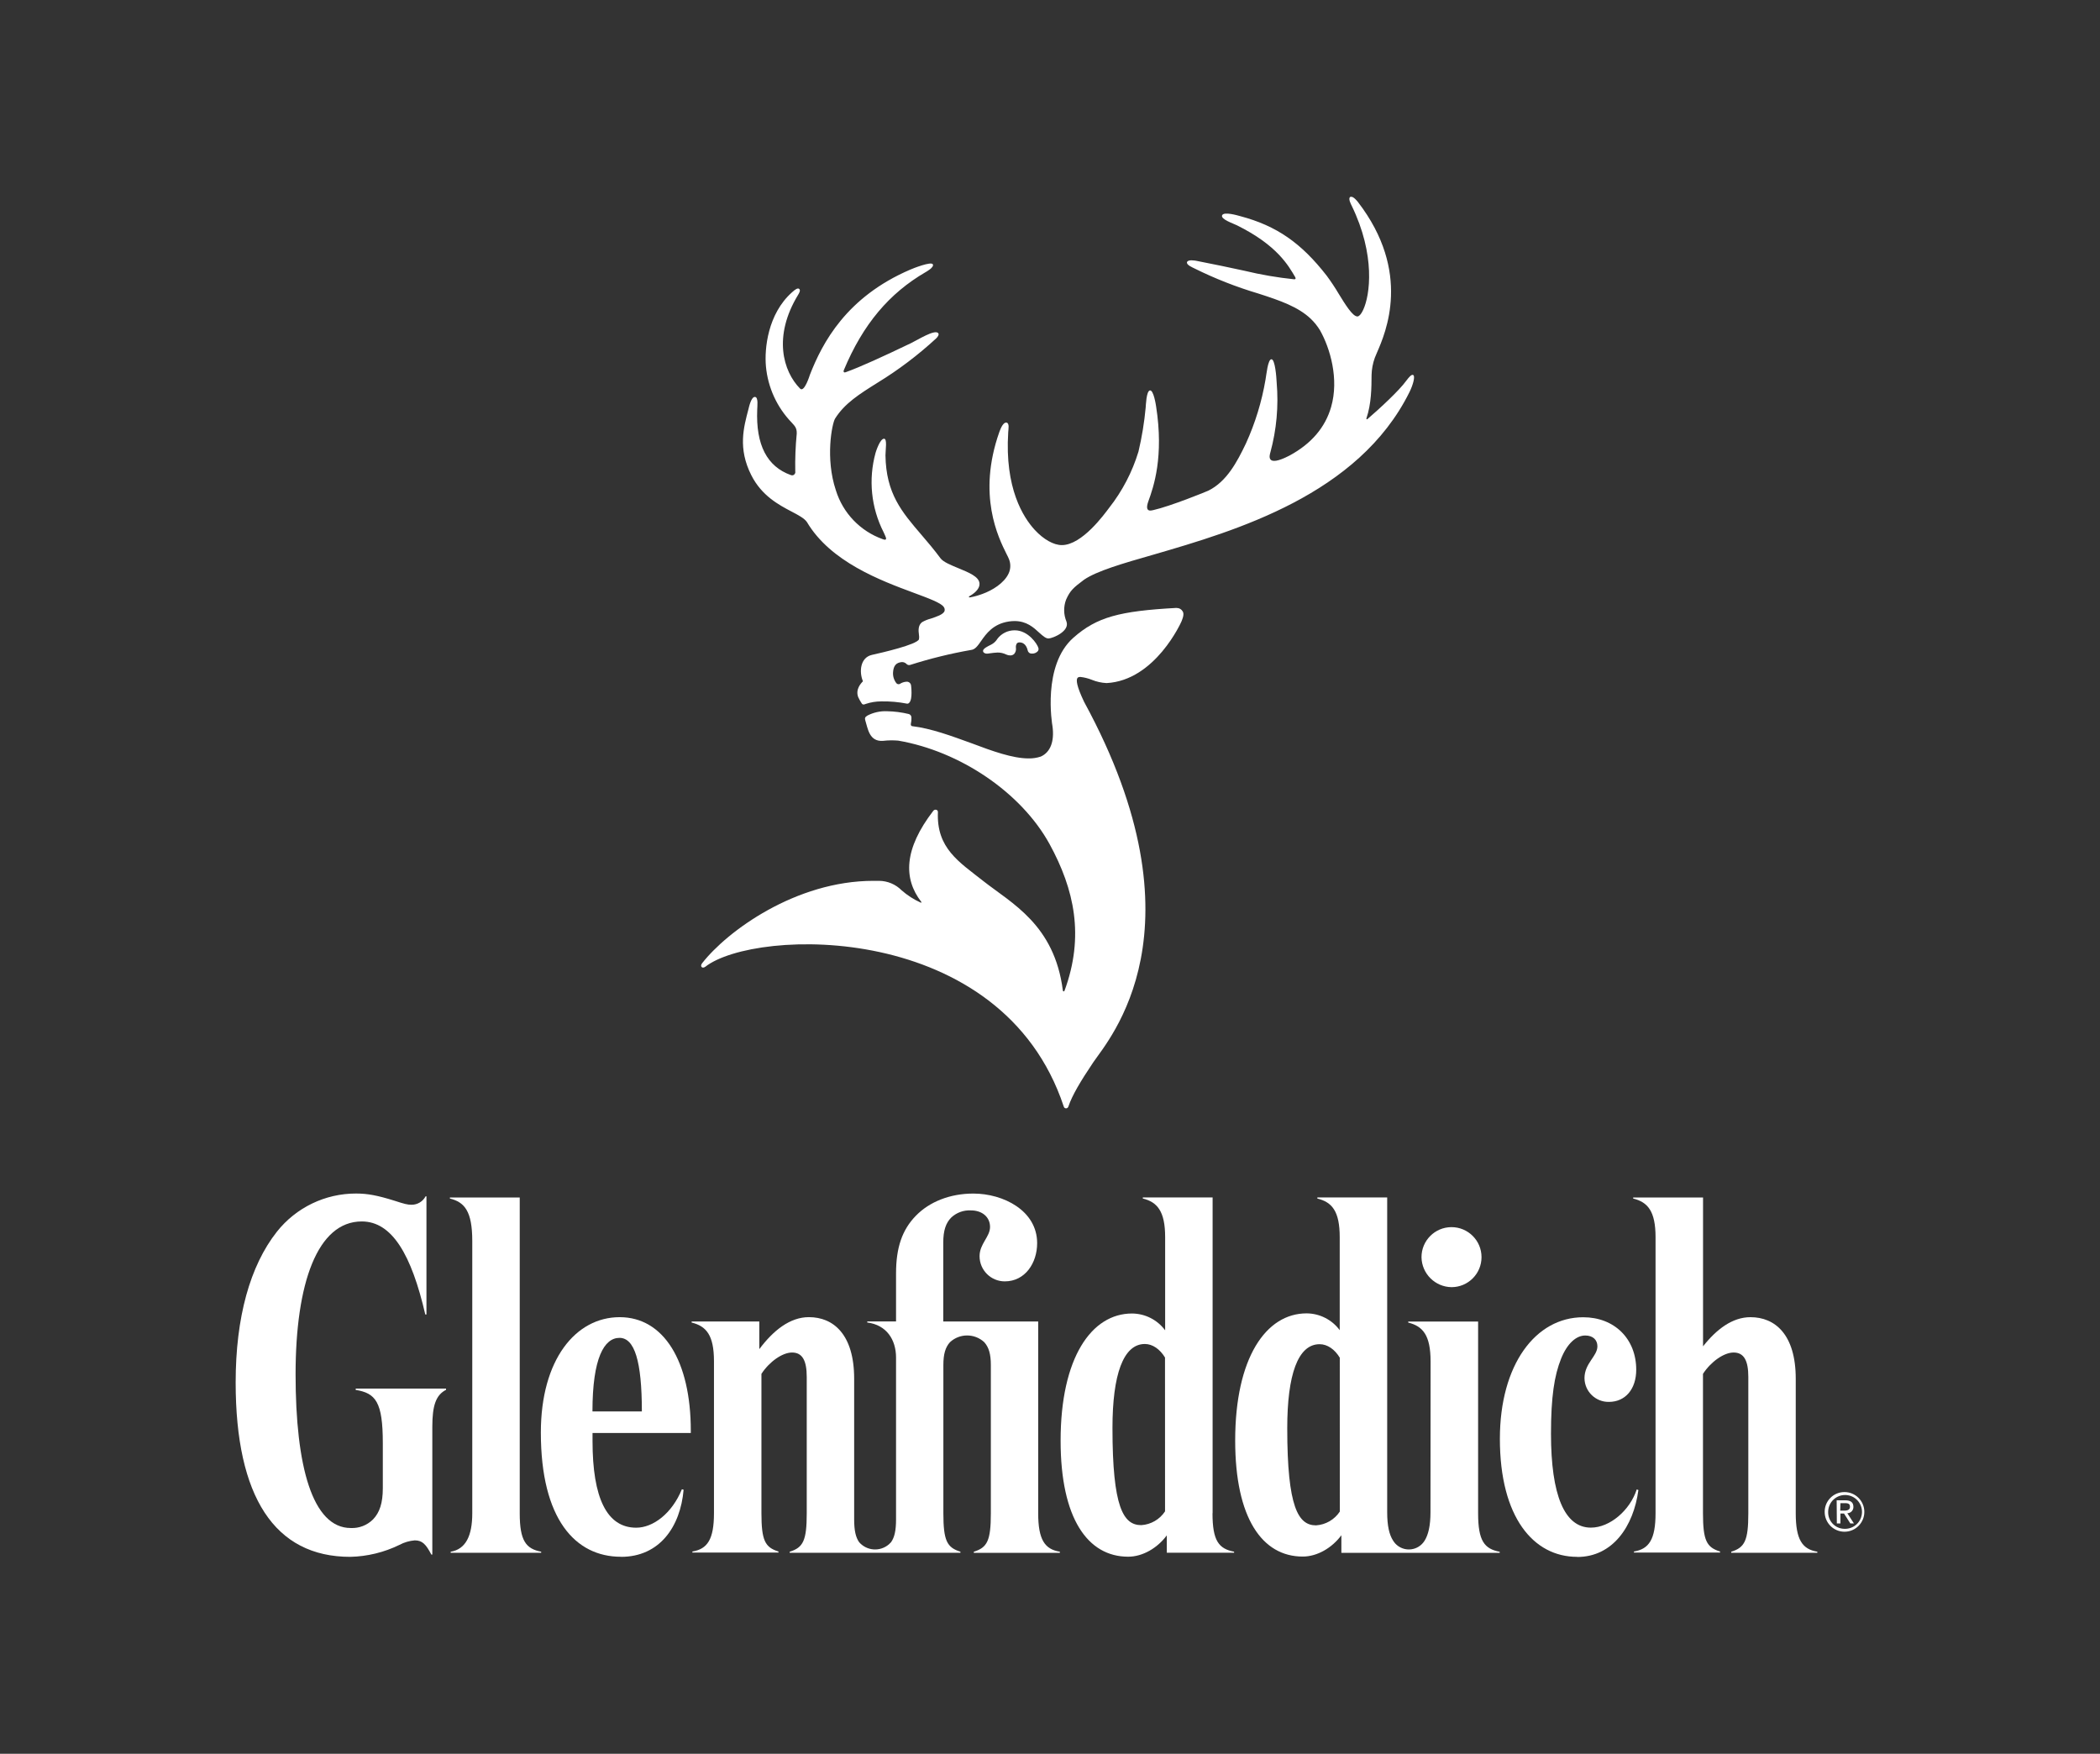 <?xml version="1.0" encoding="UTF-8"?>
<svg id="Layer_1" xmlns="http://www.w3.org/2000/svg" version="1.1" viewBox="0 0 452.6 377.961">
  <rect x="0" y="0" width="452.6" height="377.961" fill="#333333" stroke="none"/>
  <!-- Generator: Adobe Illustrator 29.5.1, SVG Export Plug-In . SVG Version: 2.1.0 Build 141)  -->
  <defs>
    <style>
      .st0 {
        fill: #fff;
      }
    </style>
  </defs>
  <path class="st0" d="M253.53,131.016c-12.277.675-17.155,1.97-22.196,6.429-6.724,5.949-4.591,18.567-4.498,19.086.442,3.281-.465,5.607-2.528,6.522-.845.281-1.731.415-2.621.396-3.428,0-7.756-1.551-12.308-3.273-4.281-1.551-8.686-3.195-12.781-3.676-.302-.047-.318-.357-.287-.512.099-.435.141-.881.124-1.326.014-.356-.216-.676-.558-.776-1.539-.375-3.116-.578-4.7-.605-1.469-.064-2.93.259-4.235.938-.566.341-.566.589-.458,1.016.551,1.706.822,4.653,3.839,4.428,1.087-.125,2.183-.141,3.273-.047,13.293,2.288,26.477,11.152,32.604,22.282,5.367,9.811,7.546,19.87,3.234,31.604-.085.233-.326.217-.365-.039-1.807-14.208-11.052-18.784-17.233-23.654-5.111-4.048-10.036-6.98-9.694-14.805.004-.134-.043-.264-.132-.365-.247-.212-.619-.184-.831.063-.01.012-.02.025-.03.038-6.329,8.221-6.491,14.588-2.598,19.614.085.116,0,.225-.101.178-1.498-.676-2.889-1.57-4.126-2.652-1.292-1.305-3.05-2.042-4.886-2.047h-1.187c-16.767,0-31.55,10.858-36.924,17.752-.264.341-.24.582-.178.713.132.271.481.334.845.062,10.695-8.384,63.913-10.082,77.261,30.091.05.24.259.413.504.419.245-.01.453-.181.512-.419.776-2.327,2.567-5.367,5.344-9.493,3.281-4.886,24.717-28.695-1.962-77.687-1.667-3.49-1.722-4.715-1.45-5.134.07-.101.202-.248.628-.248.846.091,1.676.298,2.466.613,1.017.417,2.097.658,3.195.713,10.501-.566,16.108-13.184,16.163-13.332.442-1.063.512-1.722.225-2.14-.257-.449-.739-.723-1.256-.714h-.101l.008-.015Z"/>
  <path class="st0" d="M291.035,42.416c-.566.326.155,1.652.264,1.869,5.227,10.726,3.948,19.389,2.521,22.445-.558,1.233-1.039,1.435-1.171,1.466h-.116c-1.016,0-2.614-2.606-4.025-4.902-.792-1.336-1.651-2.63-2.575-3.878-5.475-7.042-10.803-10.757-18.613-12.828-.62-.171-3.56-1.039-3.924-.186-.365.853,2.435,1.768,3.211,2.164,8.678,4.304,11.083,8.686,12.548,11.168,0,.039.279.465-.225.458-3.61-.373-7.19-.987-10.718-1.838-3.102-.667-6.522-1.404-10.315-2.133-.279-.054-1.83-.349-2.063.256-.233.605,1.28,1.202,1.551,1.349,4.435,2.202,9.051,4.018,13.797,5.429,4.839,1.551,8.593,2.885,11.3,5.429.783.747,1.464,1.594,2.024,2.521,2.179,3.878,4.118,10.485,2.381,16.504-1.264,4.405-4.266,7.918-8.95,10.462-5.266,2.73-4.281-.171-4.141-.675,1.331-4.894,1.791-9.984,1.357-15.038-.047-1.109-.333-5.026-1.125-5.033-.791-.008-1.094,3.443-1.28,4.39-.804,4.747-2.222,9.369-4.219,13.751-1.947,4.079-4.172,8.221-8.081,10.167-.333.171-8.244,3.389-11.874,4.196-.194,0-2.047.776-1.063-1.931,1.125-3.102,3.358-9.555,1.652-20.444-.039-.264-.535-3.537-1.326-3.412-.791.124-.876,3.319-.915,3.668-.294,3.199-.813,6.374-1.551,9.501-1.336,4.401-3.479,8.514-6.321,12.13-1.031,1.365-5.84,8.035-10.199,8.035-1.76,0-3.932-1.218-5.832-3.273-2.482-2.691-6.499-8.973-5.724-21.064.039-.698.302-1.931-.365-2.063-.869-.124-1.458,1.854-1.551,2.024-4.801,13.603-.194,22.778,1.551,26.291.225.45.403.776.512,1.07.417.996.4,2.12-.047,3.102-.954,2.102-3.537,3.676-5.654,4.436-.854.321-1.733.567-2.629.737-.403.078-.302-.171-.202-.233,1.605-.9,2.272-1.9,2.195-2.784-.124-1.45-2.28-2.327-4.568-3.273-1.598-.659-3.234-1.334-3.816-2.102-1.404-1.892-2.784-3.521-4.126-5.08-4.258-4.964-7.639-8.911-7.756-17.148,0-1.156.419-3.568-.31-3.568-.876,0-1.745,2.761-1.823,3.032-1.582,5.721-.965,11.827,1.729,17.116l.349.776c.178.403.489,1.132-.551.721-4.829-1.723-8.564-5.619-10.082-10.517-2.327-6.926-.822-14.418-.178-15.457,2.063-3.288,5.204-5.266,9.183-7.756,4.499-2.756,8.718-5.946,12.595-9.524.388-.357.714-.876.434-1.163-.776-.822-4.405,1.481-5.824,2.164-6.251,2.994-10.858,5.103-14.069,6.266-.613.225-.481-.326-.434-.427,4.126-9.896,9.78-16.566,17.636-21.134,0,0,1.9-1.016,1.551-1.683s-4.227.861-4.894,1.156c-13.758,5.917-18.908,15.767-21.599,22.646,0,0-1.202,3.948-2.125,2.978-3.653-3.707-5.879-11.238-.419-20.203.101-.178.659-.993.209-1.295-.302-.202-.776.062-1.551.776-5.204,4.653-5.941,12.145-5.592,15.938.418,4.549,2.374,8.819,5.545,12.106.597.682,1.14,1.101,1.094,2.381-.264,2.711-.371,5.435-.318,8.159.082.372-.154.74-.526.822-.146.032-.299.016-.436-.047-5.088-1.823-7.562-6.445-7.236-14.131,0-.597.302-2.691-.504-2.707-.807-.016-1.28,2.218-1.373,2.583-1.047,3.986-2.327,8.485.605,14.301,2.257,4.452,5.964,6.398,8.678,7.825,1.481.776,2.753,1.45,3.304,2.257,5.088,8.585,15.891,12.603,23.042,15.255,3.257,1.21,5.832,2.156,6.437,3.032.196.247.264.571.186.876-.264.776-1.761,1.241-2.978,1.652-.663.172-1.3.433-1.892.776-.845.667-.776,1.784-.651,2.683.062.336.062.68,0,1.016-.551,1.148-7.88,2.839-10.144,3.343-2.521.574-2.784,3.661-1.923,5.685-.465.465-1.675,1.792-1.008,3.451.225.476.484.934.776,1.373.194.24.419.233.83.054,1.083-.361,2.217-.544,3.358-.543,1.866-.035,3.73.129,5.561.489.181.013.356-.065.465-.209.776-.776.388-3.661.388-3.692-.045-.503-.489-.875-.993-.831-.003,0-.005,0-.008,0-.519.035-1.019.207-1.45.496-.263.11-.567.027-.737-.202-.51-.664-.759-1.492-.698-2.327.101-1.412.651-2.071,1.877-2.195.402-.018.791.144,1.063.442.209.192.507.255.776.163,4.289-1.365,8.665-2.441,13.099-3.219.876-.085,1.443-.9,2.164-1.931,1.086-1.551,2.575-3.684,5.987-4.204.401-.059.805-.09,1.21-.093,2.621,0,4.126,1.396,5.328,2.505.776.706,1.458,1.295,2.047,1.249.892-.054,4.584-1.551,3.823-3.645-.627-1.501-.657-3.185-.085-4.708.876-1.97,1.551-2.567,3.878-4.312,2.776-1.885,8.198-3.467,15.061-5.429,17.574-5.119,44.082-12.851,55.064-34.985.776-1.551,1.318-3.513.776-3.715-.333-.116-.776.341-1.512,1.318-1.388,1.947-5.599,5.879-8.322,8.205-.132.109-.264,0-.202-.186,1.07-3.195,1.086-6.584,1.101-9.307.029-1.271.265-2.528.698-3.723.101-.271.264-.636.458-1.101,1.892-4.328,7.546-17.341-4.087-32.465-.124-.155-.9-1.14-1.435-1.14-.064-.003-.128.01-.186.039l-.016-.039Z"/>
  <path class="st0" d="M214.915,137.755c-.332.511-.796.924-1.342,1.194-.776.38-1.551.776-1.691,1.218-.037.143-.006.295.085.411.203.207.487.312.776.287,0,0,.295,0,.628-.07.535-.082,1.073-.136,1.613-.163.647-.011,1.288.133,1.869.419.27.135.567.204.869.202.327.017.646-.108.876-.341.287-.346.419-.795.365-1.241-.06-.348.008-.707.194-1.008.157-.152.371-.231.589-.217.512,0,1.412.233,1.768,1.784.101.398.475.664.884.628.479.028.946-.16,1.272-.512.147-.189.198-.435.14-.667-.24-.923-2.234-3.839-5.103-3.839-1.504-.015-2.923.699-3.808,1.916h.016Z"/>
  <path class="st0" d="M397.519,321.562c2.36-.009,4.28,1.898,4.289,4.258s-1.898,4.28-4.258,4.289c-2.36.009-4.28-1.898-4.289-4.258,0-.005,0-.01,0-.015-.017-2.343,1.868-4.256,4.211-4.273.016,0,.031,0,.047,0M397.519,329.48c2.012.077,3.705-1.491,3.782-3.503s-1.491-3.705-3.503-3.782c-2.012-.077-3.705,1.491-3.782,3.503-.002.046-.003.091-.003.137-.06,1.952,1.474,3.584,3.426,3.644.026,0,.053.001.079.002M395.883,328.324h.776v-2.133h.776l1.357,2.133h.776l-1.427-2.203c.728-.004,1.315-.597,1.311-1.325,0-.013,0-.026,0-.04,0-.969-.574-1.419-1.753-1.419h-1.854l.039,4.987ZM396.658,323.95h1.016c.776,0,1.039.233,1.039.776s-.349.838-1.256.838h-.845l.047-1.613Z"/>
  <path class="st0" d="M76.665,299.264h19.466v.264c-2.179,1.117-2.955,3.374-2.955,7.942v27.563h-.209c-1.148-2.179-1.923-3.063-3.568-3.063-1.156.093-2.281.423-3.304.969-3.308,1.618-6.928,2.499-10.61,2.583-16.287,0-24.694-12.921-24.694-37.583,0-14.038,3.102-25.167,8.888-32.488,4.128-5.21,10.415-8.242,17.062-8.229,2.521,0,4.653.419,8.283,1.551,2.172.706,2.8.869,3.676.869,1.267.005,2.433-.694,3.025-1.815h.186v25.469h-.248c-2.994-12.921-7.166-20.056-13.696-20.056-9.539,0-14.262,13.27-14.262,32.946,0,19.831,3.63,33.124,11.897,33.124,1.787.082,3.526-.591,4.793-1.854,1.427-1.474,2.11-3.544,2.11-6.716v-9.733c0-8.919-1.551-10.749-5.84-11.463v-.279Z"/>
  <path class="st0" d="M116.637,334.42v.225h-19.505v-.225c3.25-.543,4.653-3.436,4.653-8.283v-58.694c0-6.437-1.675-8.36-4.824-9.144v-.225h15.053v68.063c0,5.917,1.334,7.662,4.653,8.283"/>
  <path class="st0" d="M261.347,326.13v-68.063h-15.046v.225c3.102.776,4.816,2.707,4.816,8.345v20.064c-1.677-2.266-4.324-3.608-7.143-3.622-8.748,0-15.387,9.555-15.387,27.408,0,16.775,5.848,25.004,14.565,25.004,3.102,0,6.282-1.846,8.322-4.599v3.746h14.503v-.225c-3.288-.628-4.653-2.327-4.653-8.283M251.094,325.719c-1.147,1.741-3.046,2.841-5.126,2.97-3.878,0-6.204-3.878-6.204-20.94,0-11.494,2.327-18.101,6.98-18.101,1.667,0,3.25,1.117,4.343,2.916l.008,33.155Z"/>
  <path class="st0" d="M306.368,270.941c-.004-3.572,2.888-6.472,6.46-6.476s6.472,2.888,6.476,6.46-2.888,6.472-6.46,6.476c-3.551-.046-6.422-2.909-6.476-6.46M308.323,293.378c0-5.638-1.675-7.562-4.816-8.345v-.225h15.061v41.337c0,5.917,1.334,7.655,4.653,8.283v.233h-34.124v-3.792c-2.04,2.745-5.212,4.591-8.329,4.591-8.702,0-14.557-8.236-14.557-25.004,0-17.838,6.647-27.408,15.387-27.408,2.819.014,5.466,1.356,7.143,3.622v-20.033c0-5.638-1.675-7.562-4.824-8.337v-.233h15.054v67.814c0,2.978.45,4.863,1.264,6.127,1.142,1.883,3.593,2.483,5.476,1.342.549-.333,1.009-.793,1.342-1.342.776-1.264,1.249-3.149,1.249-6.127l.023-32.503ZM288.755,292.602c-1.094-1.807-2.668-2.908-4.343-2.908-4.7,0-6.98,6.615-6.98,18.101,0,17.062,2.373,20.94,6.204,20.94,2.08-.132,3.978-1.231,5.126-2.97l-.008-33.163Z"/>
  <path class="st0" d="M133.831,335.522c8.345,0,12.812-6.499,13.502-14.464l-.372-.101c-2.141,5.227-6.204,8.283-9.842,8.283-6.329,0-9.415-6.406-9.415-18.668v-1.745h21.18v-.45c0-15.108-5.879-24.508-15.333-24.508s-16.985,9.105-16.985,24.872c0,18.652,7.43,26.764,17.256,26.764M133.513,288.329c3.234,0,4.824,4.971,4.824,15.852h-10.648c0-11.54,2.536-15.852,5.824-15.852"/>
  <path class="st0" d="M228.425,334.42v.233h-18.543v-.233c2.893-.9,3.668-2.373,3.668-8.283v-31.968c0-2.327-.427-3.8-1.412-4.902-2.084-1.941-5.314-1.941-7.399,0-.993,1.094-1.419,2.583-1.419,4.902v31.961c0,5.91.776,7.383,3.676,8.283v.233h-36.8v-.225c2.901-.9,3.676-2.381,3.676-8.283v-29.393c0-3.537-.946-5.258-3.164-5.258-2.094,0-4.902,1.985-6.6,4.599v30.006c0,5.91.776,7.383,3.676,8.283v.225h-18.559v-.225c3.25-.543,4.653-2.614,4.653-8.283v-32.728c0-5.638-1.667-7.562-4.816-8.337v-.225h14.588v5.956c3.001-4.01,6.592-6.895,10.687-6.895,5.289,0,9.756,3.73,9.756,13.27v30.293c0,2.443.333,3.878,1.07,4.933,1.651,1.902,4.531,2.105,6.433.454.162-.14.313-.292.454-.454.737-1.047,1.07-2.49,1.07-4.933v-34.838c0-3.878-2.055-7.05-6.204-7.569v-.225h6.204v-10.361c0-5.553,1.311-9.376,4.258-12.409s7.368-4.793,12.409-4.793c6.414,0,13.743,3.645,13.743,10.687,0,4.266-2.575,8.236-6.98,8.236-2.998,0-5.429-2.431-5.429-5.429,0-2.668,2.257-4.165,2.257-6.297s-1.691-3.568-4.11-3.568c-1.575-.093-3.118.468-4.266,1.551-1.14,1.163-1.706,2.745-1.706,5.382v17.008h20.459v41.329c0,5.677,1.404,7.756,4.653,8.283"/>
  <path class="st0" d="M391.679,334.42v.225h-18.559v-.225c2.901-.9,3.684-2.381,3.684-8.283v-29.393c0-3.537-.954-5.258-3.172-5.258-2.094,0-4.902,1.985-6.6,4.599v30.006c0,5.91.776,7.383,3.684,8.283v.225h-18.559v-.225c3.25-.543,4.653-2.614,4.653-8.283v-59.446c0-5.638-1.683-7.562-4.824-8.345v-.225h15.061v32.077c2.908-3.684,6.329-6.282,10.222-6.282,5.289,0,9.756,3.73,9.756,13.27v28.99c0,5.677,1.404,7.756,4.653,8.283"/>
  <path class="st0" d="M339.903,335.522c-9.407,0-16.643-8.531-16.643-25.438,0-15.969,7.678-26.198,17.962-26.198,6.732,0,11.424,4.653,11.424,11.308,0,4.157-2.327,6.933-5.894,6.933-2.857.047-5.211-2.23-5.258-5.086,0-.006,0-.011,0-.017,0-3.234,2.784-4.723,2.784-6.879,0-1.38-.962-2.327-2.621-2.327-1.931,0-3.878,1.691-5.204,4.987-1.458,3.63-2.179,8.236-2.179,16.178,0,13.239,2.908,20.242,8.593,20.242,4.126,0,8.438-3.761,9.888-8.236l.357.132c-1.039,7.856-5.553,14.425-13.184,14.425"/>
</svg>